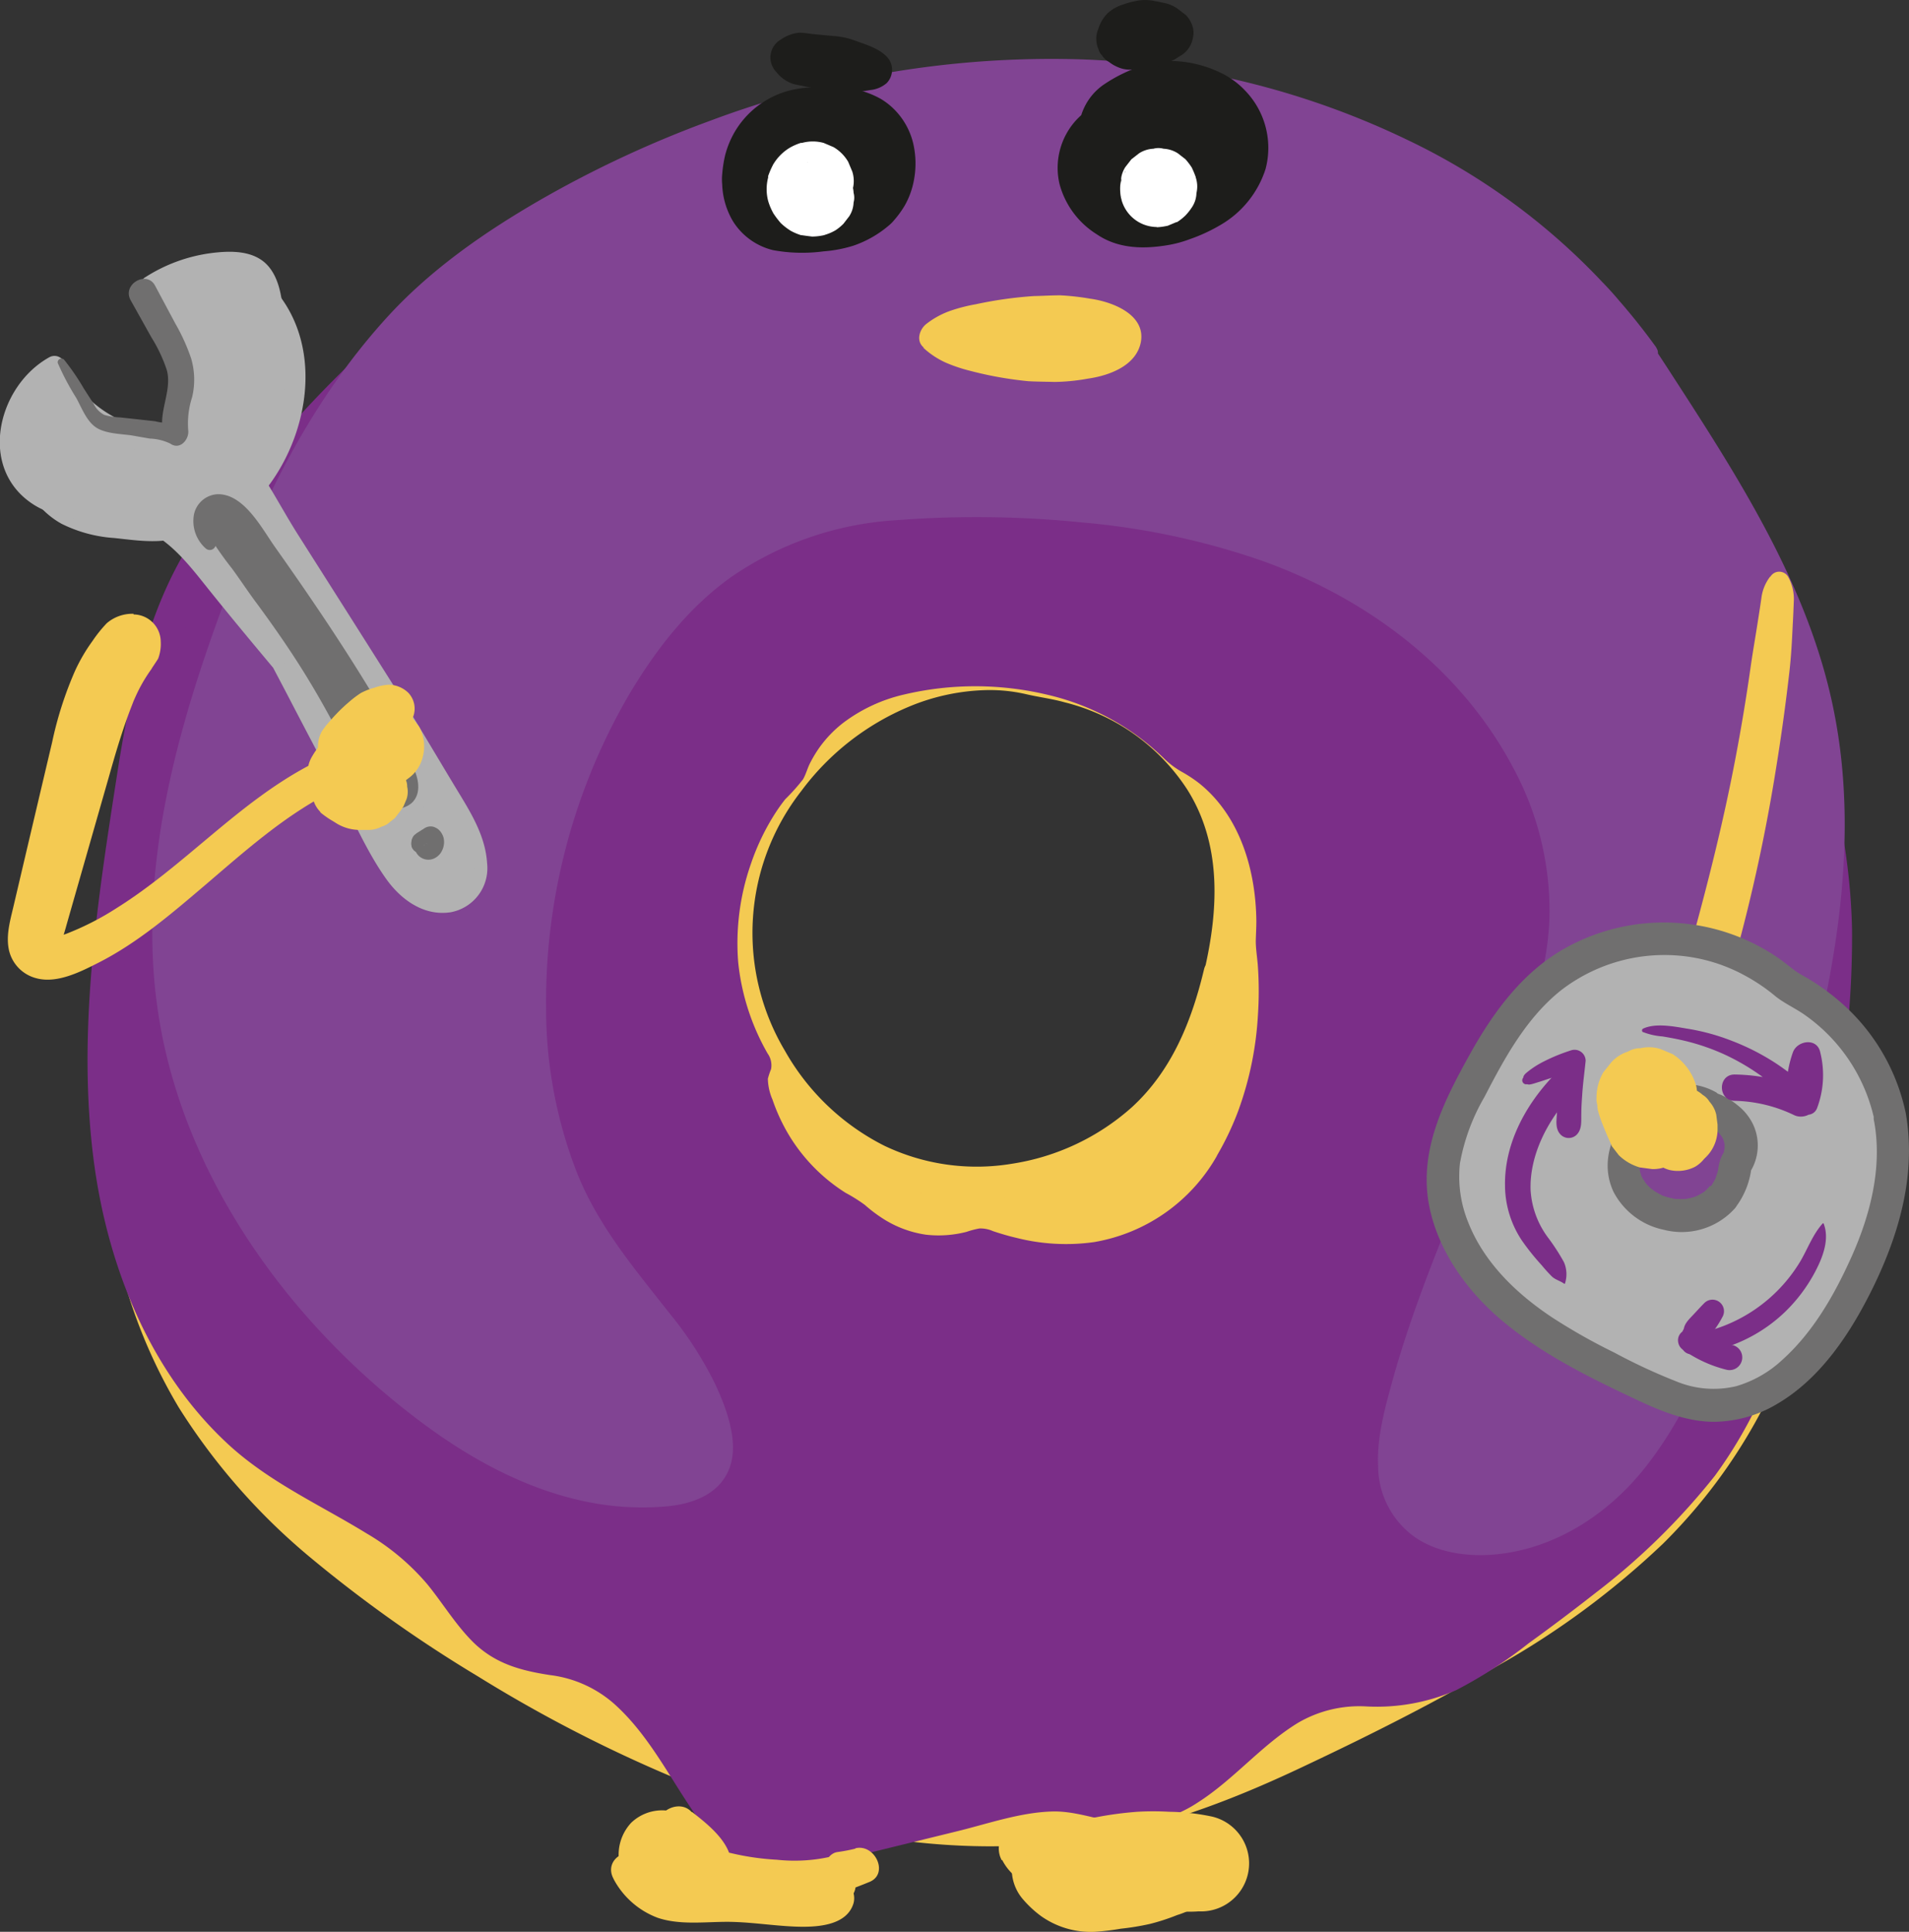 <svg xmlns="http://www.w3.org/2000/svg" viewBox="0 0 233.62 236.4"><rect x="0" y="0" width="233.62" height="236.4" fill="#333333" stroke="none"/><g id="Calque_2" data-name="Calque 2"><g id="Calque_3" data-name="Calque 3"><path d="M206.29,57.86A98.43,98.43,0,0,0,68.47,27.76l11.7-5.11c-2.72,1.48-5.37,3.11-8,4.74C55.35,37.8,37.85,48.9,28,66c-7,12.2-9.56,26.43-11.49,40.39-2.86,20.65-4.44,42.79,5.15,61.3C29,181.9,42,192.19,55.43,200.85c23.85,15.39,52.3,27.36,80.11,21.7,11.31-2.29,21.82-7.38,32.11-12.58,14.7-7.44,29.66-15.56,39.88-28.48,12.64-16,16.37-37.33,16.14-57.7C223.42,100.78,218.45,77.4,206.29,57.86Zm-57,61.32a40.67,40.67,0,0,1-4.73,12.22c-7,11.32-22.58,16.3-35,11.53s-20.63-18.55-19.26-31.8,11.94-24.94,24.91-28a23.6,23.6,0,0,1,12.15.2C137.88,84.4,147.81,92.48,150,103,151.15,108.34,150.51,113.89,149.26,119.18Z" style="fill:#f4ca52"></path><path d="M208,56.85A101.8,101.8,0,0,0,163.2,18a101,101,0,0,0-95.74,8,2,2,0,0,0,2,3.46l11.7-5.12-2-3.45c-7.51,4.13-14.79,8.82-21.89,13.62A130.91,130.91,0,0,0,38.1,49.86,70.7,70.7,0,0,0,23.62,70.09a102.79,102.79,0,0,0-7.48,25.54c-1.54,8.72-2.72,17.55-3.4,26.38a115.08,115.08,0,0,0,.65,26.23,64.68,64.68,0,0,0,8.49,24A77.52,77.52,0,0,0,38,190.61,164.77,164.77,0,0,0,58.5,205.15a172.12,172.12,0,0,0,24,12.39c16.19,6.73,33.94,10.32,51.41,7.34,9.16-1.56,17.85-5,26.22-9,7.88-3.72,15.7-7.68,23.22-12.07a101.43,101.43,0,0,0,20.18-14.92,66.54,66.54,0,0,0,14-20.29c6.85-15.35,8.59-32.51,8-49.16-.66-17.62-4.12-35.26-11.51-51.34A102.27,102.27,0,0,0,208,56.85c-1.35-2.18-4.81-.18-3.45,2,9,14.49,14,31.11,16,48C222.51,123,222.32,140,218,155.74a71.21,71.21,0,0,1-9.74,21.46,69.75,69.75,0,0,1-17.07,16.86A169,169,0,0,1,170,206.54c-7.86,4-15.78,8.08-24.12,11A73.92,73.92,0,0,1,120.32,222a89.55,89.55,0,0,1-24.74-4c-16.36-4.9-31.64-13.39-45.56-23.17-13-9.16-24.88-20.62-30-36.07-5.37-16.11-4-33.62-1.8-50.17,2.23-16.73,5.29-33.86,15.58-47.72C43.2,48.16,56.84,39.29,70.08,31c3.66-2.28,7.31-4.59,11.1-6.67a2,2,0,0,0,.71-2.73,2,2,0,0,0-2.73-.72L67.46,26l2,3.46a98.2,98.2,0,0,1,59.78-15.78,97,97,0,0,1,75.3,45.16C205.92,61.05,209.38,59,208,56.85Z" style="fill:#f4ca52"></path><path d="M147.34,118.65c-1.51,6.32-3.94,12.37-8.82,16.84a28.51,28.51,0,0,1-14.68,6.92,26.22,26.22,0,0,1-15.61-2.2,28.89,28.89,0,0,1-12.17-11.62,28.2,28.2,0,0,1,2-31.79,31.57,31.57,0,0,1,13.22-10.34,26.05,26.05,0,0,1,9.11-2,19.75,19.75,0,0,1,5.14.48c1.57.37,3.17.56,4.74,1a25.07,25.07,0,0,1,15,10.64c4.26,6.71,3.86,14.68,2.13,22.15-.58,2.5,3.27,3.57,3.85,1.06C153,112.1,153.48,104,150,96.8a28.28,28.28,0,0,0-13.79-13.08,30.24,30.24,0,0,0-4.5-1.63c-1.62-.42-3.27-.59-4.88-1a25.9,25.9,0,0,0-11.75,0,34.54,34.54,0,0,0-16.76,9.37C89,99.75,85.48,113.61,90.39,126c4.83,12.14,16.2,21,29.53,20.77a32.78,32.78,0,0,0,17.67-5.47,31.09,31.09,0,0,0,11.95-15.85,53.78,53.78,0,0,0,1.65-5.7C151.79,117.21,147.93,116.14,147.34,118.65Z" style="fill:#f4ca52"></path><path d="M223.65,102.63a112.31,112.31,0,0,0-5.57-18.77c-6.2-16.67-13.75-33.25-25.92-46.23-22-23.51-57.55-31.9-89-24.81S44.55,41,26,67.32l4.5-6.45C20.23,70.43,17.67,85.41,15.67,99.26c-2.05,14.19-4.1,28.59-2.2,42.8s8.3,28.44,20.06,36.64C40,183.21,48,185.84,53.15,191.79c3.11,3.56,5.29,8.32,9.65,10.14,2.34,1,5,.93,7.43,1.59,8,2.16,12,10.8,16.65,17.61,1.76,2.55,4,5.1,7,5.71a13.78,13.78,0,0,0,5.86-.56l22.62-5.51a24.81,24.81,0,0,1,8.14-1.05c2.61.26,5.11,1.34,7.73,1.42,9.6.28,15.06-12.14,24.47-14,3.13-.63,6.39,0,9.55-.44,4.61-.63,8.58-3.45,12.34-6.18,11.23-8.14,22.91-16.81,28.79-29.37a81.82,81.82,0,0,0,4.85-15.28C222.57,138.4,226.85,120.31,223.65,102.63Zm-72.91,39.69c-6,10.36-16.6,14-28,10.85-.88-.25-1.76-.54-2.64-.84a15.17,15.17,0,0,1-15.38-3.09,5.42,5.42,0,0,1-.42-.4A23.72,23.72,0,0,1,92.11,133.5a4.18,4.18,0,0,1,.32-3.12c-5-8.38-5.56-18.14-1.55-27.53a25.57,25.57,0,0,1,5.65-8.42c0-.16.11-.32.18-.49,4.82-11.86,19.43-13.11,30.51-11.11a32.26,32.26,0,0,1,17.5,9.46c8.72,4.27,11.58,14,10.93,23.27A42.55,42.55,0,0,1,150.74,142.32Z" style="fill:#7b2e88"></path><path d="M225.58,102.09c-1.84-9.92-5.64-19.52-9.51-28.8A144.15,144.15,0,0,0,202.92,48,86.78,86.78,0,0,0,185,28.34a90,90,0,0,0-21.52-12.55A101.16,101.16,0,0,0,114.37,9,114.55,114.55,0,0,0,66.23,26.1,146.33,146.33,0,0,0,28,61.25c-1.28,1.66-2.52,3.35-3.74,5.07l3.46,2,4.49-6.45C33.51,60,30.63,57.94,29,59.45,19.39,68.59,16.3,82.06,14.34,94.7c-2.43,15.66-4.95,31.78-2.83,47.62,1.72,12.84,6.94,25.83,16.69,34.67,5,4.5,11,7.18,16.65,10.65a28.83,28.83,0,0,1,7.47,6.26c1.93,2.37,3.48,5,5.7,7.17,2.66,2.54,5.71,3.36,9.26,3.91a14.52,14.52,0,0,1,7.82,3.47c4.43,3.93,7,9.42,10.39,14.17,2,2.72,4.46,5.44,7.89,6.15,3.85.78,8-.83,11.74-1.73l12-2.94c3.85-.94,7.93-2.39,11.93-2.43,3.53,0,6.81,1.73,10.37,1.44a15.65,15.65,0,0,0,7.19-2.55c4.41-2.82,7.76-7,12.25-9.74a14.86,14.86,0,0,1,8.36-2,24.22,24.22,0,0,0,11-2,55.24,55.24,0,0,0,8.83-5.71c2.77-2,5.52-4.07,8.22-6.19a82.75,82.75,0,0,0,14.59-14.32,54.64,54.64,0,0,0,9-19.37c2.06-7.7,3.92-15.49,5.42-23.32a116,116,0,0,0,2.37-24.16,76.66,76.66,0,0,0-1.16-11.71,2,2,0,0,0-2.46-1.39,2,2,0,0,0-1.4,2.46c2.76,15.56-.38,31.38-4,46.53-1.71,7.1-3.13,14.56-6.38,21.16a54.07,54.07,0,0,1-11.87,15.35,156.45,156.45,0,0,1-15.19,12.1c-2.8,2-5.64,4.22-8.88,5.49-3.54,1.4-7.08.82-10.77,1.09-5.73.4-10,3.82-14.17,7.49-3.25,2.88-6.95,6.65-11.59,6.77-3.48.09-6.74-1.6-10.26-1.46-4.07.16-8.11,1.49-12,2.45L105,223l-5.78,1.4a10.88,10.88,0,0,1-5.18.47c-3-.73-4.87-3.77-6.44-6.16s-3.06-4.88-4.73-7.24c-3.4-4.81-7.64-9.08-13.66-10.16a37.6,37.6,0,0,1-5.06-.95,9.28,9.28,0,0,1-3.7-2.44c-2.06-2.1-3.57-4.68-5.43-6.94-4.17-5.05-10.2-7.88-15.78-11A42.56,42.56,0,0,1,25.48,168a53.66,53.66,0,0,1-8.1-16.95c-4.13-14.46-2.75-29.79-.74-44.48.92-6.77,1.81-13.59,3.29-20.26a56.53,56.53,0,0,1,6.34-17.09,33.12,33.12,0,0,1,5.59-7l-3.14-2.42-4.5,6.46c-1.47,2.12,2,4.1,3.46,2A144.79,144.79,0,0,1,63.16,32.89c13.71-9.47,29.27-16.36,45.74-19.16a98.47,98.47,0,0,1,47.54,3.69A82.91,82.91,0,0,1,196,45.19a120.79,120.79,0,0,1,13.84,23.7A192,192,0,0,1,220,95.72c.7,2.45,1.3,4.93,1.76,7.44S226,104.61,225.58,102.09Z" style="fill:#7b2e88"></path><path d="M149,141.31A21.39,21.39,0,0,1,133.88,152a24.67,24.67,0,0,1-9.49-.52c-1-.23-1.92-.51-2.86-.82a3.75,3.75,0,0,0-1.67-.33,10.53,10.53,0,0,0-1.56.41,13.65,13.65,0,0,1-5,.35,13.25,13.25,0,0,1-5.3-2,18.05,18.05,0,0,1-2.16-1.64,19.23,19.23,0,0,0-2.34-1.47,21.48,21.48,0,0,1-6.82-6.86,22.5,22.5,0,0,1-2.14-4.55,6.75,6.75,0,0,1-.57-2.56,8.45,8.45,0,0,1,.39-1.17,2.49,2.49,0,0,0-.42-1.92,28.24,28.24,0,0,1-3.6-11.15,29.44,29.44,0,0,1,1.57-12.1,28.19,28.19,0,0,1,2.66-5.67,22.15,22.15,0,0,1,1.53-2.2,23.57,23.57,0,0,0,2.17-2.43c.36-.61.54-1.36.87-2a15.54,15.54,0,0,1,1.16-1.92,14.43,14.43,0,0,1,2.9-3A19.65,19.65,0,0,1,110.6,85a38,38,0,0,1,17.5,0,30.2,30.2,0,0,1,14.37,7.83,10.44,10.44,0,0,0,2.21,1.65,16.86,16.86,0,0,1,2.07,1.37c5,4,6.93,10.62,7,16.84,0,.82-.05,1.64-.07,2.47,0,1,.19,2.08.26,3.11a44.2,44.2,0,0,1,0,6A40.65,40.65,0,0,1,151.51,136a35.28,35.28,0,0,1-2.5,5.27c-1.28,2.24,2.18,4.26,3.45,2a44.26,44.26,0,0,0,5.39-26.08c-.2-2,0-3.93-.15-5.92a34.58,34.58,0,0,0-.74-5.55,24.25,24.25,0,0,0-4.64-9.93A19.92,19.92,0,0,0,148.2,92c-.71-.51-1.55-.85-2.24-1.36s-1.49-1.41-2.25-2.06a35.09,35.09,0,0,0-10.86-6.34,42.16,42.16,0,0,0-21.17-1.59C104.3,82,97,86.42,94.61,93.9l.51-.88c-5,4.88-7.81,11.77-8.66,18.64a31.43,31.43,0,0,0,4.24,19.73v-2C89,133,91,137.21,92.76,140.43a25.7,25.7,0,0,0,7,7.88c1.27,1,2.73,1.65,4,2.65a19.75,19.75,0,0,0,5.78,3.33,17.47,17.47,0,0,0,11.18,0h-1.06c6.08,2.09,12.72,2.83,18.92.76a25.75,25.75,0,0,0,14-11.69C153.77,141.11,150.32,139.09,149,141.31Z" style="fill:#7b2e88"></path><path d="M201.52,43.18c-14.4-19.48-38.41-31.42-63.08-33.82S88.65,13.61,67.27,25.73A86.37,86.37,0,0,0,52.32,36.12C40,47.07,32.77,62.33,27.4,77.65c-5.09,14.51-8.84,29.88-6.79,45.07,2.53,18.73,13.91,35.68,28.86,47.87,8.8,7.17,19.7,13.09,31.19,12.27,2.64-.18,5.63-1,6.69-3.35a6.46,6.46,0,0,0,.2-3.87c-1.64-8.73-9.09-15.14-14.13-22.55-10.41-15.3-10.43-35.41-5-53,4.67-15.19,14.35-30.31,29.84-35.59,6-2,12.39-2.46,18.71-2.55,17.27-.23,35.13,2.13,49.9,10.76s25.81,24.56,24.51,41.17c-.46,5.86-2.38,11.52-4.49,17-5.33,14-12,27.55-15.4,42.06-1,4.15-1.51,9,1.43,12.18a10.65,10.65,0,0,0,7,3c6.71.59,13.3-2.79,17.89-7.55s7.51-10.79,10.1-16.79A213.57,213.57,0,0,0,221,123.26c2.44-11.5,3.76-23.42,1.58-35-2.86-15.16-11.48-28.63-19.94-41.69-3.53-5.47-7.24-11.1-12.83-14.64" style="fill:#814493"></path><path d="M202.68,42.5a80,80,0,0,0-30.59-25.45,100,100,0,0,0-40.27-9.8,119.15,119.15,0,0,0-45,7.56A134.68,134.68,0,0,0,66,24.53c-6.67,3.86-13.11,8.33-18.36,14-9.81,10.65-16.06,23.7-20.95,37.19-5.46,15.07-9.66,31.21-7.46,47.34,1.86,13.64,8.35,26.25,17.15,36.7a91.63,91.63,0,0,0,15.29,14.36c5.79,4.32,12.35,7.93,19.45,9.51a34,34,0,0,0,10.55.7c3.16-.3,6.46-1.51,7.63-4.75s-.47-7.42-1.86-10.38a45,45,0,0,0-5.56-8.56c-4.25-5.41-8.61-10.55-11.22-17a55.22,55.22,0,0,1-3.83-20.25A74.68,74.68,0,0,1,77.09,84.82c3.28-5.46,7.19-10.5,12.41-14.22a39.78,39.78,0,0,1,20-6.93,128.27,128.27,0,0,1,23,.27,91.17,91.17,0,0,1,21.91,4.67c12.88,4.61,24.31,13.11,30.78,25.36a36.81,36.81,0,0,1,4.43,18.28c-.25,7.94-3.44,15.52-6.37,22.79-3,7.51-6.31,14.94-9.12,22.55-1.4,3.79-2.69,7.62-3.76,11.51-.92,3.34-1.89,6.86-1.72,10.36a10.74,10.74,0,0,0,4.45,8.61c2.85,2,6.7,2.48,10.09,2.13,7.23-.74,13.62-4.93,18.08-10.54,4.78-6,7.74-13.21,10.62-20.27a220.43,220.43,0,0,0,8-23.06c4.48-15.82,7.82-32.88,4.55-49.25-3-15.19-11.62-28.54-19.92-41.34-3.78-5.85-7.74-11.73-13.7-15.58-2.25-1.45-4.34,2.14-2.1,3.59,5.89,3.81,9.58,10,13.29,15.77A212,212,0,0,1,213.51,68.9a75.32,75.32,0,0,1,7.22,20.9,77.27,77.27,0,0,1-.2,24.33c-2.36,15.77-7.23,31.2-13.33,45.89-2.75,6.62-5.67,13.53-10.64,18.82-4.38,4.67-11.12,8.4-17.73,7.12-3.11-.6-5.49-2.33-6-5.59-.5-3.1.4-6.35,1.17-9.32a180.11,180.11,0,0,1,7.75-22.47c2.93-7.29,6.13-14.51,8.62-22,2.31-6.91,3.51-14,2.37-21.25-2-12.74-10.42-23.79-20.76-31.12-11.67-8.28-26.21-11.87-40.28-13.1A126.74,126.74,0,0,0,109.3,61c-7,.64-13.86,2.41-19.86,6.26C78.76,74.1,71.71,85.1,67.51,96.86c-4.58,12.83-6.25,27.11-3.13,40.47a50.46,50.46,0,0,0,8.37,18.41c3.9,5.32,8.84,10.13,11.58,16.2,1,2.23,2.73,6.45.14,8.16S78,181.51,75,181.19c-7.1-.76-13.77-4-19.62-8a82.47,82.47,0,0,1-26.94-30.34,64.94,64.94,0,0,1-6.27-18.78,72.06,72.06,0,0,1,.37-23.58A139.81,139.81,0,0,1,28.77,77.6a136.78,136.78,0,0,1,8.41-19.51,73.81,73.81,0,0,1,12.13-17,81.43,81.43,0,0,1,18.2-13.57,131.61,131.61,0,0,1,41.92-15.26,102.54,102.54,0,0,1,42.72,1.2,90.73,90.73,0,0,1,35.19,17.36,84.73,84.73,0,0,1,13.23,13.34c.93,1.19,3-.38,2.11-1.63Z" style="fill:#814493"></path><path d="M104.75,14a6.71,6.71,0,0,0-2.5-2.57c-1.6-1-3.77-.79-5.53-.38a11,11,0,0,0-6.58,4.72A11.24,11.24,0,0,0,88.74,19a15.38,15.38,0,0,0-.36,2.34,6.21,6.21,0,0,0,0,1.22,9.45,9.45,0,0,0,1.34,4.55,8,8,0,0,0,4.88,3.5,19.71,19.71,0,0,0,6.18.15,16.31,16.31,0,0,0,3.67-.7,13.27,13.27,0,0,0,4.28-2.43,4.37,4.37,0,0,0,.65-.64,12,12,0,0,0,1.33-1.82,9.82,9.82,0,0,0,1.11-3,10.89,10.89,0,0,0-.07-4.65,8.78,8.78,0,0,0-2.1-3.91,8.36,8.36,0,0,0-1.88-1.52,11.32,11.32,0,0,0-1.85-.82,5,5,0,0,0-.66-.2,8.33,8.33,0,0,0-4.32.11,6.31,6.31,0,0,0-4.54,6A5.65,5.65,0,0,0,97.15,20a5.93,5.93,0,0,0,1.59,1.79,4,4,0,0,0,1.45.83,3,3,0,0,0,1.54.42,5.27,5.27,0,0,0,.9.11c.49,0,1,0,1.49.07L102.5,23a3.46,3.46,0,0,1,.68.19l-1.44-.61a3.14,3.14,0,0,1,.64.37L101.17,22a3.33,3.33,0,0,1,.42.42l-.92-1.19a3.23,3.23,0,0,1,.42.72l-.59-1.39a3.26,3.26,0,0,1,.14.6l-.21-1.54a4.43,4.43,0,0,1,0,1.15l.21-1.54a5.09,5.09,0,0,1-.35,1.27l.58-1.37a5.25,5.25,0,0,1-.6,1l.9-1.16a4.92,4.92,0,0,1-.81.77l1.16-.89a7.4,7.4,0,0,1-1.31.75l1.35-.57a10.86,10.86,0,0,1-2.81.72l1.5-.2a18.69,18.69,0,0,1-4,.18l1.47.2a3.89,3.89,0,0,1-.83-.21l1.32.56a2.59,2.59,0,0,1-.58-.34l1.12.86a2.5,2.5,0,0,1-.33-.32l.86,1.11a3.42,3.42,0,0,1-.4-.66l.55,1.31a5,5,0,0,1-.3-1.07l.2,1.45a6.83,6.83,0,0,1,0-1.63l-.19,1.45a7.55,7.55,0,0,1,.47-1.75L99,22a10.8,10.8,0,0,1,1.17-2l-.82,1.07a6.82,6.82,0,0,1,1.16-1.18l-1,.8a6.54,6.54,0,0,1,1.33-.78l-1.18.49a8.9,8.9,0,0,1,1-.34,4.3,4.3,0,0,0,1.47-.55c.4-.27.78-.61,1.16-.91l-.92.71c.57-.45,1.16-.88,1.73-1.34l-.71.55.2-.15A3.32,3.32,0,0,0,104.75,14Z" style="fill:#1d1d1b"></path><path d="M142.82,14.06a6.35,6.35,0,0,0-1.6-1.46,9.15,9.15,0,0,0-1.37-.56,5.15,5.15,0,0,0-2.7-.22,9.4,9.4,0,0,0-5.43,2.86,8.65,8.65,0,0,0-2.06,7.83,10.42,10.42,0,0,0,4.56,6.16c2.66,1.82,5.86,1.83,8.9,1.29a14.26,14.26,0,0,0,2.48-.69,20.69,20.69,0,0,0,3.76-1.74,12.23,12.23,0,0,0,5.52-6.86,10.08,10.08,0,0,0-2.51-9.59,9.93,9.93,0,0,0-3-2.18,14.4,14.4,0,0,0-5.52-1.42,10.53,10.53,0,0,0-4.31.66,18.26,18.26,0,0,0-4.28,2.09,7.07,7.07,0,0,0-2.65,3.1,6.2,6.2,0,0,0-.33,4.22,7.78,7.78,0,0,0,1.67,2.86,6.46,6.46,0,0,0,4.58,1.9c1.86-.1,3.63-.61,5.45-.86l-1.87.26c1-.12,2-.3,3-.45l-1.86.25a6.83,6.83,0,0,1,1.69,0l-1.84-.25a7.14,7.14,0,0,1,1.46.39L142.93,21a5,5,0,0,1,1.1.64l-1.37-1.06a4,4,0,0,1,.62.61l-1.05-1.36a3.59,3.59,0,0,1,.44.76L142,19a4.52,4.52,0,0,1,.2.72L142,17.91a4.37,4.37,0,0,1,0,.81L142.2,17a4.05,4.05,0,0,1-.24,1l.66-1.56a5.62,5.62,0,0,1-.75,1.24l1-1.31a9.12,9.12,0,0,1-1.42,1.36l1.28-1a14.41,14.41,0,0,1-2.89,1.63l1.48-.62a11.45,11.45,0,0,1-2.7.78l1.61-.22a11.39,11.39,0,0,1-2.61,0l1.53.21a6.47,6.47,0,0,1-1.55-.42l1.31.55a6.27,6.27,0,0,1-1.2-.7l1.05.81a5.3,5.3,0,0,1-.82-.82l.77,1a5.32,5.32,0,0,1-.49-.83l.48,1.14a4.48,4.48,0,0,1-.27-.95l.17,1.21a4.78,4.78,0,0,1,0-1l-.15,1.15c0-.34.16-.65.24-1-.21.93-.3.64-.07.23.08-.15.18-.28.27-.43.23-.38-.59.67-.15.19l.36-.37c0-.05.39-.28.38-.34-.37.28-.45.35-.23.19l.32-.21a11.62,11.62,0,0,0,3.27-3.6.18.18,0,0,0,0-.23Z" style="fill:#1d1d1b"></path><path d="M98.86,19.87l-.12,0,1.21-.16h-.18l1.22.17a.83.83,0,0,1-.21-.06l1.11.47-.14-.08,1,.73-.12-.12.74,1a.56.56,0,0,1-.09-.17l.48,1.15a1,1,0,0,1-.07-.25l.18,1.3a1,1,0,0,1,0-.35l-.18,1.33a1.55,1.55,0,0,1,0-.23,8,8,0,0,0,.2-1.57l-.18,1.34a1.47,1.47,0,0,1,.08-.3l-.5,1.2a1.28,1.28,0,0,1,.11-.2l-.78,1a.8.8,0,0,1,.13-.13l-1,.79.16-.1-1.2.51.1,0a3.72,3.72,0,0,0,1.7-.89,3.7,3.7,0,0,0,1.29-1.4,3.71,3.71,0,0,0,.59-1.86,3.78,3.78,0,0,0-.09-2l-.5-1.19A5,5,0,0,0,102,18l-1.2-.51a5,5,0,0,0-2.66,0l-.15,0a6.88,6.88,0,0,0-1.34.59,5.89,5.89,0,0,0-2,2,.54.54,0,0,0-.07.13A9.92,9.92,0,0,0,94,21.56c0,.06,0,.12,0,.18a5.65,5.65,0,0,0,0,2.83,7.21,7.21,0,0,0,.62,1.49.57.57,0,0,0,.08.13,10.7,10.7,0,0,0,.86,1.12l.12.11a7.2,7.2,0,0,0,1.1.83,6.9,6.9,0,0,0,1.25.53l.08,0h0l.64.09.64.08a7.07,7.07,0,0,0,1.4-.16,1.06,1.06,0,0,0,.19-.06,5.91,5.91,0,0,0,1.25-.54,5.73,5.73,0,0,0,1-.82l.7-.91a3.3,3.3,0,0,0,.53-1.68,2.19,2.19,0,0,0,0-1.19,3.3,3.3,0,0,0-.53-1.68l-.7-.91-.91-.7a3.41,3.41,0,0,0-1.68-.54,3.51,3.51,0,0,0-1.79.08Z" style="fill:#fff"></path><path d="M141.53,27.81a7,7,0,0,0,1.29-.17l.05,0h0l1.1-.46.08,0a6.39,6.39,0,0,0,1-.79,6.66,6.66,0,0,0,.8-1,3.28,3.28,0,0,0,.57-1.77,3.43,3.43,0,0,0-.09-1.91.09.09,0,0,0,0-.05,12,12,0,0,0-.49-1.17l0,0a9,9,0,0,0-.76-1s0,0,0,0l-.94-.73a3.55,3.55,0,0,0-1.75-.56,2.37,2.37,0,0,0-1.24,0,3.55,3.55,0,0,0-1.75.56l-.94.73-.74.95a3.43,3.43,0,0,0-.55,1.74,3.5,3.5,0,0,0,.08,1.87s0,.05,0,.08l-.17-1.25v.1l.17-1.26s0,0,0,.06-.17,1.21-.17,1.28a4.66,4.66,0,0,0,.65,2.41l-.48-1.14a.27.27,0,0,1,0,.12L137.09,23v.14l.16-1.23a.27.27,0,0,1,0,.12l.46-1.09,0,.07a4.47,4.47,0,0,0,0,4.54,4.51,4.51,0,0,0,3.88,2.23Z" style="fill:#fff"></path><path d="M95,8.8a4.4,4.4,0,0,0,2,1.45c.47.14,1,.21,1.43.31l2.67.55a13.34,13.34,0,0,0,3.4.16,18.94,18.94,0,0,0,2-.25,3.63,3.63,0,0,0,2-.84,2.34,2.34,0,0,0,.36-2.8c-.69-1.12-2.27-1.72-3.47-2.14l-1.18-.42A9,9,0,0,0,102,4.41l-2.7-.26A14.2,14.2,0,0,0,97.84,4a4.73,4.73,0,0,0-2.3.85A2.53,2.53,0,0,0,95,8.8Z" style="fill:#1d1d1b"></path><path d="M135.74,7.61l.07,0-.68-.52.29.24a4.8,4.8,0,0,0,1.86,1.06,3.76,3.76,0,0,0,1.33.12c.65-.08,1.3-.09,1.95-.17a4.82,4.82,0,0,0,1.16-.3l.71-.25a6.13,6.13,0,0,0,1.45-.59c.19-.12.36-.24.55-.35A3.17,3.17,0,0,0,146,4.55a2.46,2.46,0,0,0-.05-1.29,3.36,3.36,0,0,0-.83-1.42c-.38-.29-.76-.59-1.15-.87a4.48,4.48,0,0,0-1.5-.61L141.72.2l-.35-.06a5.58,5.58,0,0,0-1.94-.09,9.59,9.59,0,0,0-2,.51,4.81,4.81,0,0,0-1.91,1.09,4.69,4.69,0,0,0-1.1,1.84l-.15.44a3.15,3.15,0,0,0,.17,2.12,1.47,1.47,0,0,0,.42.72,2.3,2.3,0,0,0,.91.84Z" style="fill:#1d1d1b"></path><path d="M113,42.56a10.26,10.26,0,0,0,2.77,1.83,19.41,19.41,0,0,0,3,1,45.09,45.09,0,0,0,7.08,1.26c1.07.06,2.14.06,3.22.09a24.66,24.66,0,0,0,4.1-.41c2.65-.38,6-1.63,6.47-4.61.48-3.31-3.63-4.82-6.24-5.17a30,30,0,0,0-3.64-.41c-1.07,0-2.15.07-3.22.09a49,49,0,0,0-7.11,1,20.47,20.47,0,0,0-3,.76,10.3,10.3,0,0,0-3,1.6c-.88.63-1.4,2.12-.38,2.94Z" style="fill:#f4ca52"></path><path d="M104.69,226.22a20.8,20.8,0,0,1-2.2.42c-.88.12-1.41,1-1.7,1.71l-.08.19,1.44-1.45a20.15,20.15,0,0,1-7.09.49,31.67,31.67,0,0,1-6.36-1c-1.7-.56-2.59-2.39-3.88-3.52a5.47,5.47,0,0,0-7.58,0,5.74,5.74,0,0,0-.63,7,6.7,6.7,0,0,0,6.39,3c2.57-.23,6.52-1.63,6.52-4.78,0-2.78-2.86-5-4.83-6.55L82.25,226a4,4,0,0,0,2.68.3,1.81,1.81,0,0,0,1.29-1.69,4.49,4.49,0,0,0-1.53-2.81c-1.6-1.89-5,.12-4.2,2.45.35,1,.69,1.93,1.11,2.88a30.68,30.68,0,0,0,1.58,2.64l-.46-1.71,0,.29.47-1.71-.16.23,1.21-1.22a4.11,4.11,0,0,1-1.38.51c.31-.06-.23,0-.29,0,.46,0-.56,0-.14,0,.22,0,.54.57.15,0,0,0,.43.57.34.58s0-1-.12-.34a4.45,4.45,0,0,1-.09.79c-.16.42-.55.61-.82.88l.32-.1q-.35.06,0,0c.52,0,.41,0,.83.23a25.57,25.57,0,0,0,3.1,2.05c2.39,1,5.42.9,8,1a56.73,56.73,0,0,0,8.55-.15l-1.46-.61.17.18a2.42,2.42,0,0,0,2.37.62c.9-.29,1.77-.64,2.65-1,2.4-1,.65-4.7-1.74-4.11Z" style="fill:#f4ca52"></path><path d="M85,231.5c.52,1.55,2.13,1.48,3.52,1.54,1.58.07,3.17.22,4.74.21s3.16-.18,4.74-.28,3.27-.16,4.91-.3c2.36-.21,2.44-3.69,0-3.73-1.64,0-3.28,0-4.91,0s-3.42-.08-5.09.07-3.28.38-4.91.56a4.51,4.51,0,0,0-2.42.68,1.71,1.71,0,0,0-.54.81c-.07.22-.09.24,0,.41Z" style="fill:#f4ca52"></path><path d="M122.64,227.6c1.87,3.67,6.68,4.51,10.4,4.41,2.15,0,4.29-.11,6.44-.14h.86c-.35.06-.29.13.16.22a8.33,8.33,0,0,0,1.54.64c1,.37,2.11.61,3.17.9a5.88,5.88,0,1,0,3.12-11.33,27,27,0,0,0-5.25-.59,33.66,33.66,0,0,0-3.89,0,43.34,43.34,0,0,0-5.08.68c-.67.11-1.35.22-2,.39a6.77,6.77,0,0,0-4.1,3,5.7,5.7,0,0,0-.57,4.35,6.48,6.48,0,0,0,4.27,4.16,4.45,4.45,0,0,0,2.37.1c.92-.12,1.06-.14.41,0-.91.15,0,0,.22,0l1-.1c1.22-.11,2.45-.12,3.67-.21s2.32-.17,3.49-.19,2.61.12,3.89,0l-1.56-11.54c-.93.28-1.87.53-2.78.85-.71.24-1.39.57-2.07.87a4.39,4.39,0,0,0-1.2.54c.9-.26,1-.37.32-.3h-.43l-1.72,0h-2.79c-.92,0-1.86,0-2.79,0q-.72.07-1.44.18c.52-.06.56-.07.11,0-.3,0-.61.07-.92.08s-.61,0-.91,0l-.59,0c.41.06.42,0,0,0a2.77,2.77,0,0,1-.41-.12c-.22-.07-.18,0,.11.06-.29-.19-.32-.19-.07,0a3.09,3.09,0,0,1-.4-.41,2.92,2.92,0,0,0-3.86-.23,3,3,0,0,0-.76,3.79Z" style="fill:#f4ca52"></path><path d="M75.09,229.94a10.12,10.12,0,0,0,5.41,4.75c2.66.89,5.62.5,8.37.49s5.57.46,8.35.58c2.5.1,6.4,0,7.24-2.88a2.41,2.41,0,0,0-2.29-3c-1.25-.07-2,.75-3.06,1.1a9,9,0,0,1-2.48.3c-2.33,0-4.69.1-7,0-3.64-.13-8.43-.24-10.76-3.55-1.59-2.27-5.17-.29-3.77,2.21Z" style="fill:#f4ca52"></path><path d="M123.83,229.07a5.61,5.61,0,0,0,1.42,3.42,13.18,13.18,0,0,0,2.17,2A10.53,10.53,0,0,0,134,236.4a30.28,30.28,0,0,0,3.16-.38,30.88,30.88,0,0,0,3.59-.59,25.59,25.59,0,0,0,3.31-1.08,10.66,10.66,0,0,0,3.26-1.65,1,1,0,0,0-.72-1.74,14.93,14.93,0,0,0-2.85.81,28.12,28.12,0,0,1-3,.74,10.46,10.46,0,0,1-5.71-.28,31.8,31.8,0,0,1-4.17-2.19c-1.5-.82-2.44-1.85-4-2.7-1.23-.69-3.16.15-3,1.73Z" style="fill:#f4ca52"></path><path d="M16.33,75.11a4.81,4.81,0,0,0-3.27,1.16,16.54,16.54,0,0,0-1.74,2.17,21.2,21.2,0,0,0-2.18,3.75,44.82,44.82,0,0,0-2.76,8.64Q4,100.9,1.63,111c-.41,1.74-.94,3.58-.51,5.37a4.6,4.6,0,0,0,3.37,3.35c2.53.66,5.39-.81,7.58-1.92,4.85-2.47,9-6.06,13.13-9.57,4.68-4,9.27-8.1,14.71-11,2.35-1.25.27-4.8-2.08-3.56-8.71,4.6-15.22,12.23-23.52,17.43a34.09,34.09,0,0,1-6.22,3.18,7.78,7.78,0,0,1-1.15.33c-.31,0-.4-.19-.28,0l.17.16a1.08,1.08,0,0,1,.37,1v.29a5.48,5.48,0,0,1,.3-.8c.28-.77.5-1.56.72-2.35l5.12-17.9c.79-2.8,1.61-5.58,2.65-8.3l.36-.93c.1-.26.09-.25,0,0l.24-.54a19.57,19.57,0,0,1,1-1.93c.34-.57.7-1.11,1.09-1.64-.5.67.6-.91.68-1.09a5.07,5.07,0,0,0,.31-2.08,3.36,3.36,0,0,0-3.32-3.31Z" style="fill:#f4ca52"></path><path d="M216.62,70.57a5.38,5.38,0,0,0-1.05,2.51c-.14,1-.28,1.89-.43,2.84-.29,1.9-.63,3.79-.9,5.69q-.81,5.73-1.9,11.41c-1.45,7.59-3.33,15.07-5.39,22.52-1,3.49,4.45,5,5.42,1.49a212.47,212.47,0,0,0,5-23.13q.94-5.81,1.61-11.66c.22-1.91.32-3.83.41-5.75.06-1,.1-2.08.14-3.12a5.61,5.61,0,0,0-.71-2.8,1.26,1.26,0,0,0-2.16,0Z" style="fill:#f4ca52"></path><path d="M22.44,61.13" style="fill:#b2b2b2"></path><path d="M22.44,61.29a.16.16,0,0,0,0-.32.16.16,0,0,0,0,.32Z" style="fill:#b2b2b2"></path><path d="M22.64,60.6l23,43.06c1.21,2.27,2.49,4.61,4.57,6.12s5.19,1.91,7.11.2c3-2.64,1-7.5-1.06-10.88Q43.91,79.24,31.57,59.38a19.89,19.89,0,0,0,4.06-16.83c-.81-3.6-2.91-7.18-6.34-8.57s-8.12.38-8.84,4a12.74,12.74,0,0,1,1.73,16.1A15.2,15.2,0,0,1,6.72,44.81,10.87,10.87,0,0,0,1,52.35,8.65,8.65,0,0,0,4.5,60.93c3.92,2.55,9.27,1.09,13.6,2.85,3.08,1.25,5.28,4,7.34,6.59L36.89,84.9" style="fill:#b2b2b2"></path><path d="M22.36,60.76c4.19,8,8.47,16,12.67,24q3.16,6.08,6.38,12.13c1.92,3.61,3.6,7.58,6,10.87,1.82,2.46,4.57,4.37,7.76,3.87a5.48,5.48,0,0,0,4.44-6c-.21-3.42-2.08-6.33-3.81-9.18-2.36-3.9-4.66-7.85-7.09-11.7q-4.05-6.42-8.12-12.83-2-3.15-4-6.3c-1.43-2.24-2.69-4.57-4.09-6.83l-.18,1.36c5.38-6.61,7.31-17.25,1.62-24.31-2.48-3.07-6.38-4.54-10.16-3a7.14,7.14,0,0,0-3.88,3.35,3.08,3.08,0,0,0-.47,2.23c.16.39.57.65.85.94a10.25,10.25,0,0,1,1.14,1.4A11.44,11.44,0,0,1,21,53.41l1.15-.67c-5.88.48-11.91-2.69-14.24-8.27a1.3,1.3,0,0,0-1.86-.76c-6.32,3.49-8.84,13.55-2,18,3.46,2.24,7.67,1.62,11.53,2.42,4.48.93,7.2,4.55,9.9,7.93,3.59,4.48,7.3,8.88,11,13.3.43.51,1.34-.18.94-.72Q33.2,79,29,73.34c-2.35-3.12-4.65-6.59-7.78-9S14.3,62,10.56,61.67a11.32,11.32,0,0,1-5.62-1.49A7.33,7.33,0,0,1,2,55.94c-1.16-4.4,1.59-8.06,5.33-10L5.5,45.14a16.43,16.43,0,0,0,6.75,8c2.79,1.7,6.82,3,10.11,2.24,1.45-.32,2.16-2.77,2.53-4.06a13.68,13.68,0,0,0,.46-5.09,15,15,0,0,0-4.15-9l.28,1c.64-2.45,3.31-3.71,5.71-3.44,2.95.34,5.11,2.85,6.25,5.41a18.2,18.2,0,0,1-2.66,18.34,1.15,1.15,0,0,0-.18,1.36c1,1.7,2.25,3.29,3.29,5s2.23,3.69,3.36,5.53l6.48,10.62Q47,86.39,50.31,91.63c2.06,3.23,4.39,6.41,6.16,9.82,1.25,2.41,2.89,6.44,0,8.36-3.29,2.16-6.95-1-8.66-3.61-2.12-3.27-3.79-6.87-5.63-10.3-2-3.65-3.95-7.3-5.94-10.94-4.46-8.16-8.83-16.37-13.28-24.53a.33.33,0,0,0-.57.33Z" style="fill:#b2b2b2"></path><path d="M2.72,54.73a9.86,9.86,0,0,0,5.1,8.85c2.37,1.27,5.15,1.48,7.84,1.67a16.16,16.16,0,0,0,5.15-.19c2.82-.72,5-2.88,7-5" style="fill:#b2b2b2"></path><path d="M2.65,54.69c-.89,1.4.05,3.78.74,5.12a10.26,10.26,0,0,0,4.13,4.28A16.93,16.93,0,0,0,14,65.84c2.47.26,5.27.71,7.69,0a15,15,0,0,0,5.62-3.49c.58-.53,1.44-1.31,1.24-2.21-.17-.72-.9-.8-1.51-.54a9.83,9.83,0,0,0-2.39,2.08,11.65,11.65,0,0,1-3.06,2.1c-2.52,1.13-5.34.82-8,.59-2.83-.23-5.61-.87-7.66-3a9.81,9.81,0,0,1-2.19-3.51c-.39-1.06-.32-2.23-.9-3.19a.08.08,0,0,0-.13,0Z" style="fill:#b2b2b2"></path><path d="M20.51,38.22l-2.2-3.49a18.32,18.32,0,0,1,9.2-3A5.74,5.74,0,0,1,31.9,33a5.92,5.92,0,0,1,1.42,3.22,25.39,25.39,0,0,1-.57,12" style="fill:#b2b2b2"></path><path d="M20.93,38.11a12.7,12.7,0,0,0-1.74-3.89l-.37,1.38A18.09,18.09,0,0,1,25.48,33c1.86-.34,4.81-.73,6.07,1.07a7.47,7.47,0,0,1,1,3,24.24,24.24,0,0,1,.36,4,25.58,25.58,0,0,1-.23,3.71,11.21,11.21,0,0,0-.29,3.6.4.4,0,0,0,.68.17,7.3,7.3,0,0,0,1.38-3.91,26.82,26.82,0,0,0,.27-4.48c-.06-2.45-.21-5.71-1.93-7.64s-4.63-1.85-7-1.54a19.62,19.62,0,0,0-8,2.94,1,1,0,0,0-.37,1.39,12.85,12.85,0,0,0,2.85,3.36c.36.24.7-.15.65-.49Z" style="fill:#b2b2b2"></path><path d="M51.45,102.13c-.89.19-.46,1.81.45,1.75s1.37-1.25,1-2.09a3.39,3.39,0,0,0-2.05-1.66,3.84,3.84,0,0,0,0,3.72" style="fill:#b2b2b2"></path><path d="M50.45,101.61A2.05,2.05,0,0,0,52,105a2.46,2.46,0,0,0,2.1-1.71,3.37,3.37,0,0,0-.07-2.34,3.52,3.52,0,0,0-1-1.47,4.5,4.5,0,0,0-.79-.56c-.3-.16-.61-.28-.92-.41l-.45-.06a1.33,1.33,0,0,0-.66.14,1.67,1.67,0,0,0-.81.7,5.33,5.33,0,0,0-.59,1.51,5,5,0,0,0-.12,1.64,6.61,6.61,0,0,0,.17,1,6.76,6.76,0,0,0,.36.92,1.71,1.71,0,0,0,2.22.87,1.62,1.62,0,0,0,.89-.91,1.73,1.73,0,0,0,.08-1.1,4.77,4.77,0,0,0-.22-.52l.17.4a4.26,4.26,0,0,1-.25-.93l.06.46a4.9,4.9,0,0,1,0-1.21l-.06.45a4.27,4.27,0,0,1,.27-1l-.17.41c0-.1.09-.19.13-.28l-1.92.78.32.13-.4-.17.87.38-.4-.17a5.77,5.77,0,0,1,1.12.61l-.29-.22.25.22-.21-.27a1.45,1.45,0,0,1,.22.38l-.12-.31a1.5,1.5,0,0,1,.09.35l0-.32a2.32,2.32,0,0,1,0,.37l0-.32a1.8,1.8,0,0,1-.12.44l.12-.28a1.74,1.74,0,0,1-.1.19s-.07.09-.07.11.21-.23.08-.11l-.08.07c-.11.12.22-.15.12-.08a1.39,1.39,0,0,1-.21.11l.27-.12a1.11,1.11,0,0,1-.26.07l.3,0a.54.54,0,0,1-.18,0l.29,0-.11,0c-.18,0,.22.11.13.06a.53.53,0,0,0-.1-.06s.25.22.11.08a.46.46,0,0,0-.07-.07c-.11-.1.15.22.08.1a2,2,0,0,1-.11-.2c0-.09.1.29.05.12l0-.12c0-.1,0-.18,0,.14a.31.31,0,0,0,0-.1s0-.07,0-.1c0,.3,0,.24,0,.14s-.05.12-.06.12,0,0,0,0,0,0-.11.12a1,1,0,0,0,.29-.68,1,1,0,0,0-1.66-.69Z" style="fill:#b2b2b2"></path><path d="M51.86,102.33a.6.6,0,0,0-.23.06l.2,0h0a.42.42,0,0,0-.43,0,2.15,2.15,0,0,0-.24.18l.37-.15h0a.64.64,0,0,0-.42.15.69.69,0,0,0-.25.35,1.8,1.8,0,0,0,0,1.17l0-.24v0l0-.24a1,1,0,0,0,.14.82,1.64,1.64,0,0,0,.27.32,1.7,1.7,0,0,0,1.62.39,1.93,1.93,0,0,0,.77-.45,1.78,1.78,0,0,0,.39-.51,2.48,2.48,0,0,0,.24-.64,2.34,2.34,0,0,0,0-1,2.21,2.21,0,0,0-.48-.89.6.6,0,0,1-.08-.08l0,0a1.39,1.39,0,0,0-.31-.23,2.92,2.92,0,0,0-.36-.16,1.39,1.39,0,0,0-1.09.16l-.17.11-.78.49-.28.22a1.09,1.09,0,0,0-.29.44.73.73,0,0,0-.09.35,1.18,1.18,0,0,0,0,.56l0,.06,0-.3v0l0,.3a.87.87,0,0,0,.19.37.64.64,0,0,0,.2.2.77.77,0,0,0,.37.19l0,0-.51-.29,0,0,.28.22a1,1,0,0,0,.52.16.59.59,0,0,0,.37,0,1,1,0,0,0,.52-.16l1-.64H51.93l.43.18-.33-.14a.6.6,0,0,1,.15.09l-.27-.21a.53.53,0,0,1,.13.13l-.2-.26a.52.52,0,0,1,.1.18l-.12-.31a1.92,1.92,0,0,1,.09.32l0-.32a.59.59,0,0,1,0,.23l0-.31a1.38,1.38,0,0,1-.08.29l.11-.26a1.18,1.18,0,0,1-.11.19l.17-.22a.57.57,0,0,1-.14.13l.22-.16-.14.08.24-.1-.17.05.26,0a.38.38,0,0,1-.15,0l.26,0-.18-.05.23.09a.56.56,0,0,1-.17-.09l.19.14-.09-.07A.88.88,0,0,0,52,103a.94.94,0,0,0-.28,0l.45.13h0l.18.14a.69.69,0,0,1-.11-.13l.13.17a.72.72,0,0,1-.14-.24l.07.18-.09-.23.07.19a1.42,1.42,0,0,1-.05-.16.73.73,0,0,0-.38-.53l.24.31a.13.13,0,0,1,0-.06v.13c0-.16,0-.31-.14-.43l0,.32s0,0,0-.08l0,0s0,0,0,0a.17.17,0,0,0,0-.2.17.17,0,0,0-.17-.12Z" style="fill:#706f6f"></path><path d="M26.1,66.64,25.59,65A155.19,155.19,0,0,1,44.4,94.64a7.83,7.83,0,0,0,2.22,3.16,2.62,2.62,0,0,0,3.51-.23c.85-1.14.18-2.75-.51-4A248.1,248.1,0,0,0,30.33,64c-1.15-1.51-3.19-3.16-4.69-2-1.31,1-.69,3.08,0,4.56" style="fill:#706f6f"></path><path d="M26.19,66.62,26,64.86l-.68.28a42.11,42.11,0,0,0,3.07,4.43c1.07,1.46,2.07,3,3.14,4.41,2.15,2.93,4.2,5.88,6.1,9s3.45,6,5,9.1c1.15,2.31,2.18,6.18,5.1,6.8a3,3,0,0,0,2.66-.62c1.06-1,.9-2.52.44-3.75a35.54,35.54,0,0,0-2.13-4.11c-.89-1.63-1.8-3.25-2.75-4.85-3.82-6.38-8-12.54-12.29-18.6-1.59-2.23-3.8-6.57-7.07-6.47A3.11,3.11,0,0,0,23.73,63a4.47,4.47,0,0,0,1.43,4.1.74.74,0,0,0,1.25-.52c-.08-.87-.54-2.25-.29-3.09.45-1.51,2.29-.13,2.92.5a53,53,0,0,1,5.36,7q5.2,7.27,9.86,14.93c1.53,2.51,3.1,5,4.56,7.56.63,1.09,2,3.54.13,4.2-1.62.55-2.88-1-3.57-2.27-1.4-2.51-2.61-5.12-4-7.63s-2.8-5-4.28-7.44c-1.65-2.75-3.28-5.6-5.17-8.2a45.5,45.5,0,0,0-6.07-7.46.37.37,0,0,0-.58.44L26,66.69c.05.11.19,0,.17-.07Z" style="fill:#706f6f"></path><path d="M7.07,44.42a32,32,0,0,0,2.27,4.29c.64,1.16,1.23,2.77,2.36,3.56s3,.82,4.34,1l2.29.4a6.24,6.24,0,0,1,2.52.62c1.19.84,2.35-.55,2.18-1.68a10.45,10.45,0,0,1,.48-4,9.22,9.22,0,0,0-.12-4.75,23.77,23.77,0,0,0-1.92-4.24L19,35c-1-2-4.12-.21-3,1.76l2.52,4.51a18.6,18.6,0,0,1,1.89,4c.78,2.86-1.57,5.84-.05,8.6l.89-2.18A5.71,5.71,0,0,1,19,51.55l-2-.22-2.31-.25a7.86,7.86,0,0,1-1.93-.31,2.94,2.94,0,0,1-1.29-1.34l-1.19-1.85A29.47,29.47,0,0,0,7.83,44a.46.46,0,0,0-.76.44Z" style="fill:#706f6f"></path><path d="M231.3,136.78a23.28,23.28,0,0,0-12.44-16.07,23.42,23.42,0,0,0-11-5.44,22.66,22.66,0,0,0-18.17,4.41c-4.29,3.42-7.06,8.3-9.58,13.15-1.56,3-3.08,6.12-3.45,9.5-.69,6.19,2.67,12.38,7.34,16.74s10.53,7.21,16.3,10c2.76,1.33,5.61,2.69,8.66,2.9,7.8.53,13.73-6.37,17.35-13.07S232.72,144.42,231.3,136.78Zm-20.64,9.78c-3.94,4.73-13.31,1.26-12-5.21a7.24,7.24,0,0,1,1.24-2.8c1.46-2.51,4.29-4.34,7.26-3.76a6,6,0,0,1,2,.83,6.92,6.92,0,0,1,2.45,1.57,4,4,0,0,1,.56,5.34A7.33,7.33,0,0,1,210.66,146.56Z" style="fill:#b2b2b2"></path><path d="M233.23,136.25a24.68,24.68,0,0,0-8.53-14.07,27.47,27.47,0,0,0-3.18-2.28c-.63-.39-1.29-.7-1.88-1.14s-1.35-1.07-2.06-1.56A24.77,24.77,0,0,0,192,115.78c-5.53,2.92-9.27,8.07-12.23,13.43s-5.94,11.16-5,17.59c.92,6,4.79,11.34,9.41,15.11,4.88,4,10.58,6.78,16.26,9.45,2.91,1.37,6,2.6,9.22,2.63a15.29,15.29,0,0,0,7.74-2.14c5.45-3.15,9.12-8.8,11.83-14.32,3.24-6.65,5.28-13.87,4-21.28a2,2,0,0,0-2.46-1.4,2,2,0,0,0-1.4,2.46c1,5.64-.51,11.44-2.82,16.57-2.06,4.57-4.63,9.09-8.38,12.48a14.07,14.07,0,0,1-5.69,3.27,11.93,11.93,0,0,1-7.25-.55,70.51,70.51,0,0,1-7.69-3.57,72,72,0,0,1-7.42-4.18c-4.42-2.9-8.49-6.76-10.45-11.77a14.8,14.8,0,0,1-1-7.23,24.86,24.86,0,0,1,3-8.1c2.44-4.73,5.09-9.61,9.31-13a20.7,20.7,0,0,1,14.31-4.3,20.44,20.44,0,0,1,8.21,2.43,22.6,22.6,0,0,1,3.7,2.49c1.11.92,2.46,1.5,3.64,2.33a21.12,21.12,0,0,1,8.6,13.13C229.86,139.83,233.72,138.77,233.23,136.25Z" style="fill:#706f6f"></path><path d="M209.24,145.14a5.76,5.76,0,0,1-.59.62c-.08.07-.46.34,0,0l-.22.16c-.23.15-.47.27-.71.4s.32-.09.05,0l-.45.16a7.38,7.38,0,0,1-.78.19l-.27.05c.57-.1.12,0,0,0a5.48,5.48,0,0,1-.81,0h-.28l-.27,0,.13,0a9.19,9.19,0,0,1-1.46-.37c-.11,0-.53-.23,0,0l-.24-.11a8.36,8.36,0,0,1-.83-.46c-.13-.08-.68-.54-.25-.16a7.29,7.29,0,0,1-.58-.53c-.16-.16-.3-.32-.44-.49.37.45-.14-.26-.23-.42s-.09-.19-.14-.29c-.22-.38.1.42,0,0-.06-.21-.14-.42-.19-.64s-.07-.57,0,0c0-.14,0-.28,0-.42a5.06,5.06,0,0,1,0-.87c0,.54,0,0,0-.07a4.77,4.77,0,0,1,.17-.65,2.36,2.36,0,0,1,.3-.75c.2-.38.44-.73.67-1.09.07-.11.14-.22.22-.33l.23-.33q-.16.22.06-.06c.23-.24.45-.49.7-.71,0,0,.5-.41.21-.19a5.11,5.11,0,0,1,.48-.33,6.1,6.1,0,0,1,.87-.47c-.36.16.23-.07.25-.07a6.49,6.49,0,0,1,.76-.19c-.36.07.05,0,.15,0a4,4,0,0,1,.49,0s.67.05.28,0a4.69,4.69,0,0,1,.65.14,10,10,0,0,1,2,.93,4.17,4.17,0,0,1,1.61,1.41s.26.6.13.23c0,.08.19.81.14.39,0,.12,0,.25,0,.38s0,.25,0,.37c0-.22,0-.21,0,0,0,0-.2.61,0,.25a5.45,5.45,0,0,1-.29.53,5.36,5.36,0,0,0-.49,1.75,5.36,5.36,0,0,1-.14.54,4.14,4.14,0,0,0-.14.44,4,4,0,0,1-.3.58c-.07.13-.14.25-.22.37l-.08.11a2.07,2.07,0,0,0,0,2.83,2,2,0,0,0,2.83,0,9.85,9.85,0,0,0,2.15-5.44l-.27,1a6.06,6.06,0,0,0,.43-5.95,6.55,6.55,0,0,0-1.83-2.28,9.56,9.56,0,0,0-1.44-1l-.59-.29c-.18-.08-.4-.14-.58-.24.18.1,0-.06-.08-.1a7.72,7.72,0,0,0-6.06-.66,9.47,9.47,0,0,0-4.62,3.14c-2.24,2.79-3.45,6.31-1.87,9.7a9,9,0,0,0,6.15,4.64,8.75,8.75,0,0,0,8.61-2.52,2,2,0,0,0-2.83-2.83Z" style="fill:#706f6f"></path><path d="M201.11,126.31a8.11,8.11,0,0,0,2.34.52c.89.15,1.77.31,2.65.52a26.49,26.49,0,0,1,5.18,1.8,27.46,27.46,0,0,1,4.51,2.7,21.53,21.53,0,0,1,2.08,1.74c.35.32.69.66,1,1l.43.46c.1.11.32.5.25.27.34,1.16,2.21,1.6,2.79.36a11.45,11.45,0,0,0,.42-6.9c-.37-1.83-2.82-1.47-3.35,0a13.64,13.64,0,0,0-.69,6.18l2.56-1.47a22.68,22.68,0,0,0-9-2c-2.08,0-2.07,3.17,0,3.22a17.55,17.55,0,0,1,7.28,1.75c1.05.51,2.67-.08,2.56-1.47a13.23,13.23,0,0,1,.63-5.26h-3.35a16.86,16.86,0,0,1,.09,5.21l1.93-1.47c.33.13-.14-.21-.22-.29l-.47-.43c-.36-.32-.72-.64-1.09-.94-.79-.63-1.6-1.23-2.45-1.78a28.55,28.55,0,0,0-5.2-2.64,26.39,26.39,0,0,0-5.52-1.51c-1.61-.27-3.87-.72-5.4,0a.25.25,0,0,0,0,.43Z" style="fill:#7b2e88"></path><path d="M223.1,149.67c-1.23,1.33-1.85,3.09-2.76,4.65a18.93,18.93,0,0,1-13.37,9,1.24,1.24,0,0,0-1.2,1.2,1.2,1.2,0,0,0,1.2,1.2,18.78,18.78,0,0,0,11.46-5.16,19.51,19.51,0,0,0,3.74-5c.91-1.74,1.75-3.93,1-5.84,0,0-.06-.05-.08,0Z" style="fill:#7b2e88"></path><path d="M206.78,164.11l.35-.16.21-.09h-.55c.94.22,1.66-.56,2.3-1.11.49-.43,1-.85,1.48-1.3l-2.21-1.7a11.13,11.13,0,0,1-.57,1c-.09.15-.19.29-.29.44l-.17.23-.09.12.08-.1a14.24,14.24,0,0,1-1.57,1.63,1.3,1.3,0,0,0-.38,1.15,1.38,1.38,0,0,0,.66,1,15.77,15.77,0,0,0,5.22,2.39,1.55,1.55,0,1,0,.82-3,13.14,13.14,0,0,1-2.55-.68l-.28-.11c-.27-.1.28.13-.06,0l-.58-.28a9.39,9.39,0,0,1-1.18-.7l.28,2.17a13,13,0,0,0,3.09-3.85,1.41,1.41,0,0,0-2.21-1.71c-.46.46-.9.95-1.35,1.43-.59.63-1.34,1.29-1.15,2.25l.1-.79c-.11.26-.25.52-.38.78a.72.72,0,0,0,1,1Z" style="fill:#7b2e88"></path><path d="M191.51,157.09a3.7,3.7,0,0,0-.12-2.64,25.67,25.67,0,0,0-1.89-2.93,10.76,10.76,0,0,1-2.19-5.92c-.13-4.27,2.09-8.48,4.91-11.55,1.38-1.5-.84-3.75-2.26-2.25-3.36,3.57-5.86,8.27-5.78,13.28a12.25,12.25,0,0,0,2.09,6.76,29.15,29.15,0,0,0,2.41,3,18.29,18.29,0,0,0,1.25,1.38c.45.41,1,.51,1.5.88,0,0,.08,0,.08,0Z" style="fill:#7b2e88"></path><path d="M186.85,132.66c-.13-.07-.13-.08,0,0a.68.68,0,0,0,.29.06,2,2,0,0,0,.41-.08c.27-.07.53-.16.79-.24.51-.15,1-.34,1.52-.49a27.21,27.21,0,0,1,3.2-.8l-1.66-1.66a39,39,0,0,0-.68,4.55c-.07.72-.13,1.43-.18,2.15-.06,1-.24,2,.46,2.71a1.39,1.39,0,0,0,1.95,0c.69-.7.54-1.72.57-2.63,0-.71.05-1.43.1-2.14.09-1.46.29-2.93.43-4.28a1.36,1.36,0,0,0-1.71-1.3,22,22,0,0,0-3.34,1.35,11.7,11.7,0,0,0-1.45.85c-.25.18-.49.35-.72.55a1.56,1.56,0,0,0-.33.35l-.08.18c0,.23,0,.26,0,.08a.49.49,0,0,0,.47.81Z" style="fill:#7b2e88"></path><path d="M40.66,94l.21-.16-.94.12a4.07,4.07,0,0,0,4.31-.69c.53-.48,1.06-1,1.63-1.4l-.67.51A18.73,18.73,0,0,1,47,91.22a8,8,0,0,0,1.48-1c.25-.24.5-.48.76-.71a3.82,3.82,0,0,0,1.34-1.85,2.82,2.82,0,0,0-.6-2.87,3.5,3.5,0,0,0-2.43-1,6.22,6.22,0,0,0-1.7.36,7.91,7.91,0,0,0-1.68.65,12,12,0,0,0-1.45,1.1,19.4,19.4,0,0,0-1.55,1.46c-.25.26-.49.52-.72.8a10.56,10.56,0,0,0-1.08,1.36,4,4,0,0,0-.45,2.19,2.77,2.77,0,0,0,.89,2.17l-.2-.76-.06.25a.69.69,0,0,0,1.15.67Z" style="fill:#f4ca52"></path><path d="M38.5,97a4.08,4.08,0,0,0,3.22,1.39,11.82,11.82,0,0,0,3.2-.51c.9-.31,1.8-.59,2.67-1a3.82,3.82,0,0,0,1.65-1.06l.28-.22.41-.32a4.52,4.52,0,0,0,1.82-2.71,5,5,0,0,0-.47-3.66l-.75-1a5,5,0,0,0-5.46-1l-.57.22-.24.09A5,5,0,0,0,42,88.56l-1.79,1.52a10.14,10.14,0,0,0-2,2.46A3.89,3.89,0,0,0,38.5,97Z" style="fill:#f4ca52"></path><path d="M39.2,99.41a11.28,11.28,0,0,0,1.57,1.09l.48.3a5.47,5.47,0,0,0,2.7.76h.94a3.57,3.57,0,0,0,1.83-.41,2.43,2.43,0,0,0,1.05-.61c.19-.14.38-.28.56-.44l.73-.94a1.3,1.3,0,0,1,.1-.15l.22-.34.38-.9a2.87,2.87,0,0,0,.07-1.51,1.92,1.92,0,0,0-.26-1,2.84,2.84,0,0,0-.78-1.22,5.32,5.32,0,0,0-1.5-1.37,4.86,4.86,0,0,0-2.74-.62l-.67.07a5.32,5.32,0,0,0-2.63.79l-.48.35a12.44,12.44,0,0,0-1.57,1.19,3.56,3.56,0,0,0-1,2.45,3.48,3.48,0,0,0,1,2.45Z" style="fill:#f4ca52"></path><path d="M207.1,140.3a4.1,4.1,0,0,0,.72-2.16,3,3,0,0,0,0-1.52l-.12-.85.21,1.52c-.07-.5-.12-1-.14-1.5,0-.25,0-.5,0-.74s0-.25,0-.37v-.19a2.59,2.59,0,0,0-.1-.87,3.46,3.46,0,0,0-.14-.91A6.9,6.9,0,0,0,204.7,129l-1.47-.62a4.58,4.58,0,0,0-2.46-.11,3,3,0,0,0-1.55.42,4.63,4.63,0,0,0-2,1.27l-1,1.25a6.08,6.08,0,0,0-.84,3.11,2.55,2.55,0,0,0,.1.91,2.82,2.82,0,0,0,.13.87l.06.22.15.45c.09.28.2.56.31.83q.42,1.08.9,2.13c.06.14.12.27.19.41l0,.08.89,1.15a6.14,6.14,0,0,0,2.56,1.49l1.5.2a4.24,4.24,0,0,0,2.16-.49,2.78,2.78,0,0,0,1.24-.72,4.22,4.22,0,0,0,1.44-1.58Z" style="fill:#f4ca52"></path><path d="M208.91,141.32l0,0-.64.82a4.33,4.33,0,0,1,.46-.5,4.78,4.78,0,0,0,1.46-3.55c0-.16,0-.31,0-.47l-.16-1.23a3.6,3.6,0,0,0-.83-1.58,2.44,2.44,0,0,0-.83-.83,3.54,3.54,0,0,0-1.58-.83l-1.23-.16-1.23.16a3.51,3.51,0,0,0-1.57.83,3.57,3.57,0,0,0-1.2,1.3c-.22.5-.44,1-.63,1.52a4.18,4.18,0,0,0-.21,1.45,4.69,4.69,0,0,0,.7,2.47,13.32,13.32,0,0,0,1.14,1.46,4,4,0,0,0,1.78,1,4.59,4.59,0,0,0,3.1-.4,4,4,0,0,0,1.44-1.45Z" style="fill:#f4ca52"></path></g></g></svg>